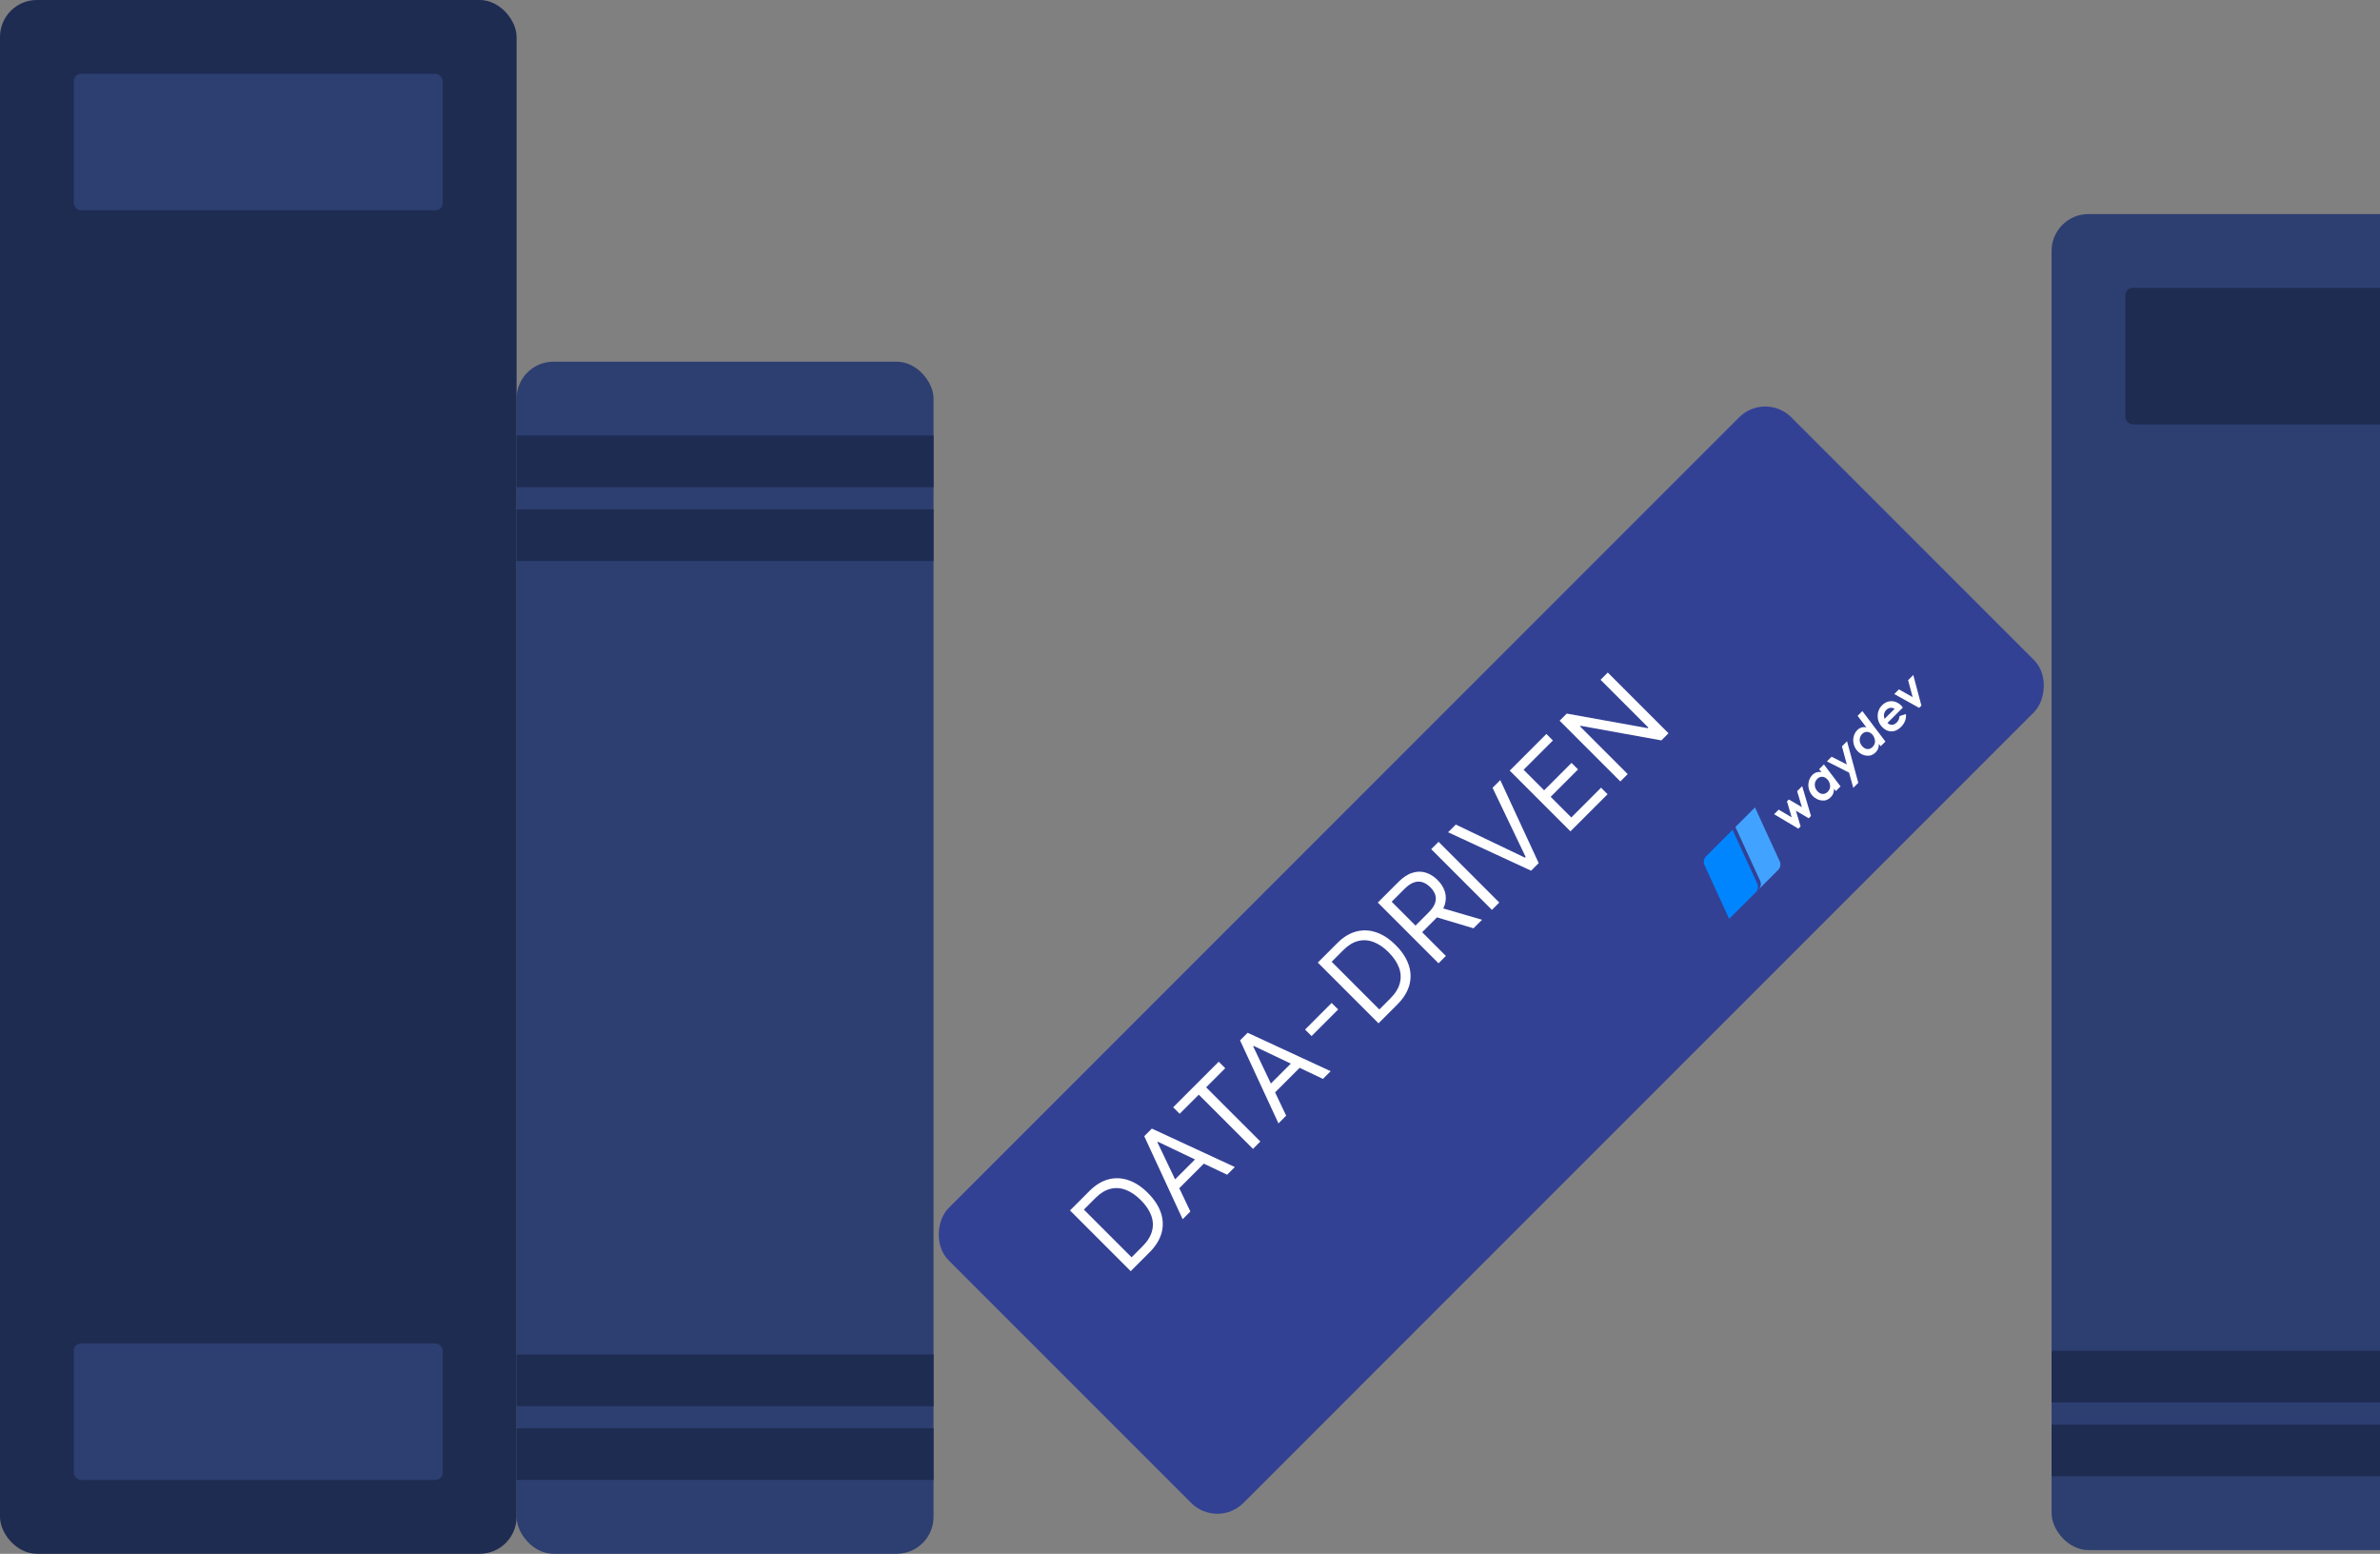 <?xml version="1.0" encoding="UTF-8"?> <svg xmlns="http://www.w3.org/2000/svg" width="645" height="421" viewBox="0 0 645 421" fill="none"><rect x="0" y="0" width="645" height="421" fill="#808080" stroke="none"/><g clip-path="url(#clip0_3332_10499)"><rect x="478.395" y="106" width="113" height="323" rx="10" transform="rotate(45 478.395 106)" fill="#334195"></rect><path d="M311.516 339.345L306.437 344.423L289.981 327.967L295.284 322.664C296.881 321.067 298.576 320.031 300.371 319.554C302.16 319.072 303.97 319.142 305.802 319.763C307.629 320.379 309.394 321.539 311.098 323.242C312.812 324.957 313.982 326.738 314.609 328.586C315.231 330.429 315.289 332.266 314.786 334.098C314.277 335.925 313.187 337.674 311.516 339.345ZM306.662 340.663L309.619 337.706C310.98 336.345 311.845 334.955 312.215 333.536C312.584 332.116 312.504 330.702 311.974 329.293C311.443 327.884 310.508 326.51 309.169 325.171C307.841 323.842 306.48 322.916 305.087 322.391C303.689 321.86 302.302 321.769 300.925 322.117C299.543 322.46 298.209 323.275 296.923 324.56L293.741 327.742L306.662 340.663ZM322.602 328.258L320.513 330.348L310.099 307.849L312.156 305.792L334.655 316.205L332.566 318.295L313.796 309.359L313.667 309.488L322.602 328.258ZM316.945 321.059L325.366 312.638L327.134 314.406L318.713 322.827L316.945 321.059ZM319.708 301.776L317.94 300.008L330.282 287.666L332.05 289.434L326.875 294.609L341.564 309.297L339.571 311.29L324.882 296.601L319.708 301.776ZM348.566 302.294L346.477 304.383L336.063 281.885L338.12 279.828L360.619 290.241L358.53 292.331L339.76 283.395L339.631 283.524L348.566 302.294ZM342.91 295.095L351.331 286.674L353.098 288.441L344.677 296.862L342.91 295.095ZM360.884 271.752L362.652 273.52L355.453 280.72L353.685 278.952L360.884 271.752ZM378.669 272.192L373.59 277.27L357.134 260.814L362.437 255.511C364.034 253.914 365.729 252.878 367.524 252.401C369.313 251.919 371.123 251.989 372.956 252.61C374.782 253.226 376.547 254.386 378.251 256.089C379.965 257.804 381.135 259.585 381.762 261.433C382.384 263.276 382.443 265.113 381.939 266.945C381.43 268.772 380.34 270.521 378.669 272.192ZM373.815 273.51L376.772 270.553C378.133 269.192 378.998 267.802 379.368 266.383C379.737 264.963 379.657 263.549 379.127 262.14C378.596 260.731 377.662 259.357 376.322 258.018C374.994 256.689 373.633 255.763 372.24 255.238C370.842 254.707 369.455 254.616 368.078 254.964C366.696 255.307 365.362 256.121 364.076 257.407L360.895 260.589L373.815 273.51ZM389.854 261.007L373.397 244.551L378.958 238.99C380.244 237.705 381.518 236.869 382.783 236.483C384.042 236.092 385.25 236.079 386.407 236.443C387.564 236.807 388.627 237.474 389.597 238.444C390.566 239.413 391.228 240.471 391.581 241.618C391.935 242.764 391.916 243.961 391.525 245.21C391.129 246.452 390.293 247.711 389.018 248.986L384.518 253.486L382.718 251.686L387.154 247.25C388.032 246.372 388.611 245.536 388.89 244.743C389.173 243.945 389.2 243.19 388.97 242.478C388.74 241.754 388.295 241.063 387.636 240.404C386.977 239.746 386.278 239.293 385.539 239.046C384.8 238.8 384.025 238.813 383.217 239.087C382.402 239.354 381.551 239.933 380.661 240.822L377.158 244.326L391.847 259.014L389.854 261.007ZM390.207 245.868L401.65 249.211L399.335 251.525L387.957 248.118L390.207 245.868ZM389.864 228.084L406.32 244.541L404.327 246.533L387.871 230.077L389.864 228.084ZM394.534 223.414L413.273 232.381L413.465 232.188L404.498 213.45L406.587 211.361L417.001 233.86L414.944 235.917L392.445 225.503L394.534 223.414ZM425.607 225.254L409.151 208.798L419.082 198.866L420.85 200.634L412.911 208.573L418.471 214.133L425.896 206.708L427.664 208.476L420.239 215.901L425.832 221.493L433.899 213.426L435.667 215.194L425.607 225.254ZM435.723 182.225L452.18 198.681L450.251 200.61L428.363 196.656L428.202 196.817L441.123 209.738L439.13 211.73L422.674 195.274L424.602 193.346L446.555 197.299L446.716 197.138L433.763 184.185L435.723 182.225Z" fill="white"></path><g clip-path="url(#clip1_3332_10499)"><path d="M480.797 220.613L482.038 219.373L485.564 221.456L484.283 217.127L484.789 216.622L488.329 218.692L487.041 214.369L488.403 213.007L490.797 221.092L490.176 221.713L486.704 219.656L487.978 223.911L487.371 224.518L480.797 220.613Z" fill="white"></path><path d="M493.006 208.402L494.294 207.114L498.799 213.075L497.524 214.349L497.039 213.715C497.025 214.255 496.937 214.693 496.803 215.044C496.661 215.388 496.445 215.711 496.142 216.015C495.447 216.709 494.638 217.006 493.721 216.898C492.804 216.79 492.002 216.406 491.327 215.732C490.808 215.212 490.451 214.599 490.242 213.864C490.039 213.136 490.026 212.421 490.201 211.72C490.377 211.018 490.714 210.425 491.199 209.939C491.523 209.616 491.894 209.393 492.319 209.265C492.743 209.137 493.182 209.13 493.647 209.231L493.006 208.402ZM495.306 214.558C495.623 214.241 495.832 213.898 495.926 213.52C496.02 213.142 495.993 212.724 495.859 212.266C495.717 211.8 495.488 211.423 495.171 211.106C494.76 210.695 494.301 210.479 493.816 210.465C493.323 210.459 492.878 210.647 492.487 211.039C492.029 211.497 491.806 212.057 491.826 212.711C491.847 213.365 492.116 213.958 492.656 214.498C493.067 214.909 493.519 215.118 494.011 215.125C494.483 215.125 494.928 214.936 495.306 214.558Z" fill="white"></path><path d="M495.111 206.297L496.372 205.036L500.499 207.127L499.184 202.224L500.566 200.842L503.614 212.103L502.252 213.465L501.112 209.345L495.111 206.297Z" fill="white"></path><path d="M503.424 193.952L504.712 192.664L510.963 200.924L509.688 202.198L509.203 201.564C509.189 202.104 509.102 202.542 508.967 202.893C508.825 203.237 508.61 203.56 508.306 203.864C507.612 204.558 506.802 204.855 505.879 204.754C504.955 204.653 504.159 204.262 503.485 203.587C502.966 203.068 502.608 202.455 502.399 201.72C502.197 200.991 502.184 200.277 502.366 199.569C502.541 198.867 502.878 198.274 503.364 197.788C503.687 197.465 504.058 197.242 504.483 197.114C504.908 196.986 505.346 196.979 505.804 197.087L503.424 193.952ZM507.463 202.401C507.78 202.084 507.989 201.74 508.084 201.362C508.178 200.985 508.151 200.566 508.016 200.108C507.875 199.643 507.652 199.258 507.335 198.941C506.924 198.53 506.465 198.314 505.98 198.301C505.494 198.287 505.049 198.476 504.651 198.874C504.193 199.333 503.977 199.885 503.991 200.546C504.011 201.2 504.281 201.794 504.82 202.333C505.231 202.744 505.683 202.953 506.175 202.96C506.668 202.967 507.079 202.785 507.463 202.401Z" fill="white"></path><path d="M514.801 194.025L516.521 193.479C516.595 194.066 516.528 194.659 516.305 195.273C516.082 195.886 515.712 196.446 515.199 196.958C514.403 197.754 513.547 198.165 512.637 198.172C511.727 198.179 510.904 197.815 510.162 197.073C509.313 196.223 508.881 195.212 508.868 194.052C508.854 192.892 509.259 191.894 510.068 191.085C510.56 190.593 511.106 190.263 511.7 190.101C512.293 189.939 512.913 189.939 513.547 190.128C514.181 190.316 514.734 190.654 515.213 191.132C515.361 191.281 515.523 191.47 515.691 191.706L511.518 195.879C511.895 196.23 512.306 196.399 512.745 196.392C513.19 196.378 513.608 196.176 514.006 195.778C514.478 195.306 514.747 194.726 514.801 194.025ZM513.466 192.043C513.048 191.813 512.644 191.733 512.259 191.793C511.875 191.854 511.518 192.036 511.194 192.36C510.877 192.677 510.681 193.047 510.6 193.465C510.52 193.884 510.567 194.322 510.742 194.767L513.466 192.043Z" fill="white"></path><path d="M513.359 188.051L514.62 186.79L518.349 188.887L517.115 184.295L518.518 182.893L520.716 191.173L520.096 191.793L513.359 188.051Z" fill="white"></path><path fill-rule="evenodd" clip-rule="evenodd" d="M466.774 227.622C466.788 227.608 466.803 227.593 466.817 227.579L475.617 218.779L478.233 224.497L479.44 227.12L480.829 230.141L481.625 231.867L482.258 233.243L482.272 233.256L482.353 233.431L482.36 233.438C482.656 234.193 482.508 235.097 481.888 235.717L473.081 244.524L473.077 244.515L476.587 241.006C477.207 240.385 477.355 239.482 477.059 238.727L477.052 238.72L476.971 238.545L476.958 238.531L476.324 237.156L475.528 235.429L474.139 232.409L472.932 229.786L470.322 224.074L466.774 227.622Z" fill="#41A3FF"></path><path d="M462.368 232.029C461.747 232.649 461.599 233.553 461.903 234.315C461.909 234.335 461.916 234.342 461.923 234.362L461.963 234.443L468.625 248.967L475.813 241.779C476.434 241.159 476.582 240.255 476.285 239.5L476.279 239.493L476.198 239.318C476.191 239.311 476.191 239.311 476.184 239.304L475.55 237.929L474.755 236.203L473.366 233.182L472.159 230.559L469.549 224.847L462.368 232.029Z" fill="#0085FF"></path></g><rect x="556" y="58" width="140" height="362" rx="10" fill="#2D3E71"></rect><rect x="576" y="78" width="100" height="37" rx="2" fill="#1E2C52"></rect><rect x="556" y="386" width="140" height="14" fill="#1E2C52"></rect><rect x="556" y="366" width="140" height="14" fill="#1E2C52"></rect><rect x="140" y="98" width="113" height="323" rx="10" fill="#2D3E71"></rect><rect x="140" y="118" width="113" height="14" fill="#1E2C52"></rect><rect x="140" y="367" width="113" height="14" fill="#1E2C52"></rect><rect x="140" y="138" width="113" height="14" fill="#1E2C52"></rect><rect x="140" y="387" width="113" height="14" fill="#1E2C52"></rect><rect width="140" height="421" rx="10" fill="#1E2C52"></rect><rect x="20" y="20" width="100" height="37" rx="2" fill="#2D3E71"></rect><rect x="20" y="364" width="100" height="37" rx="2" fill="#2D3E71"></rect></g><defs><clipPath id="clip0_3332_10499"><rect width="645" height="421" fill="white"></rect></clipPath><clipPath id="clip1_3332_10499"><rect width="82" height="16.411" fill="white" transform="translate(457.027 237.369) rotate(-45)"></rect></clipPath></defs></svg> 